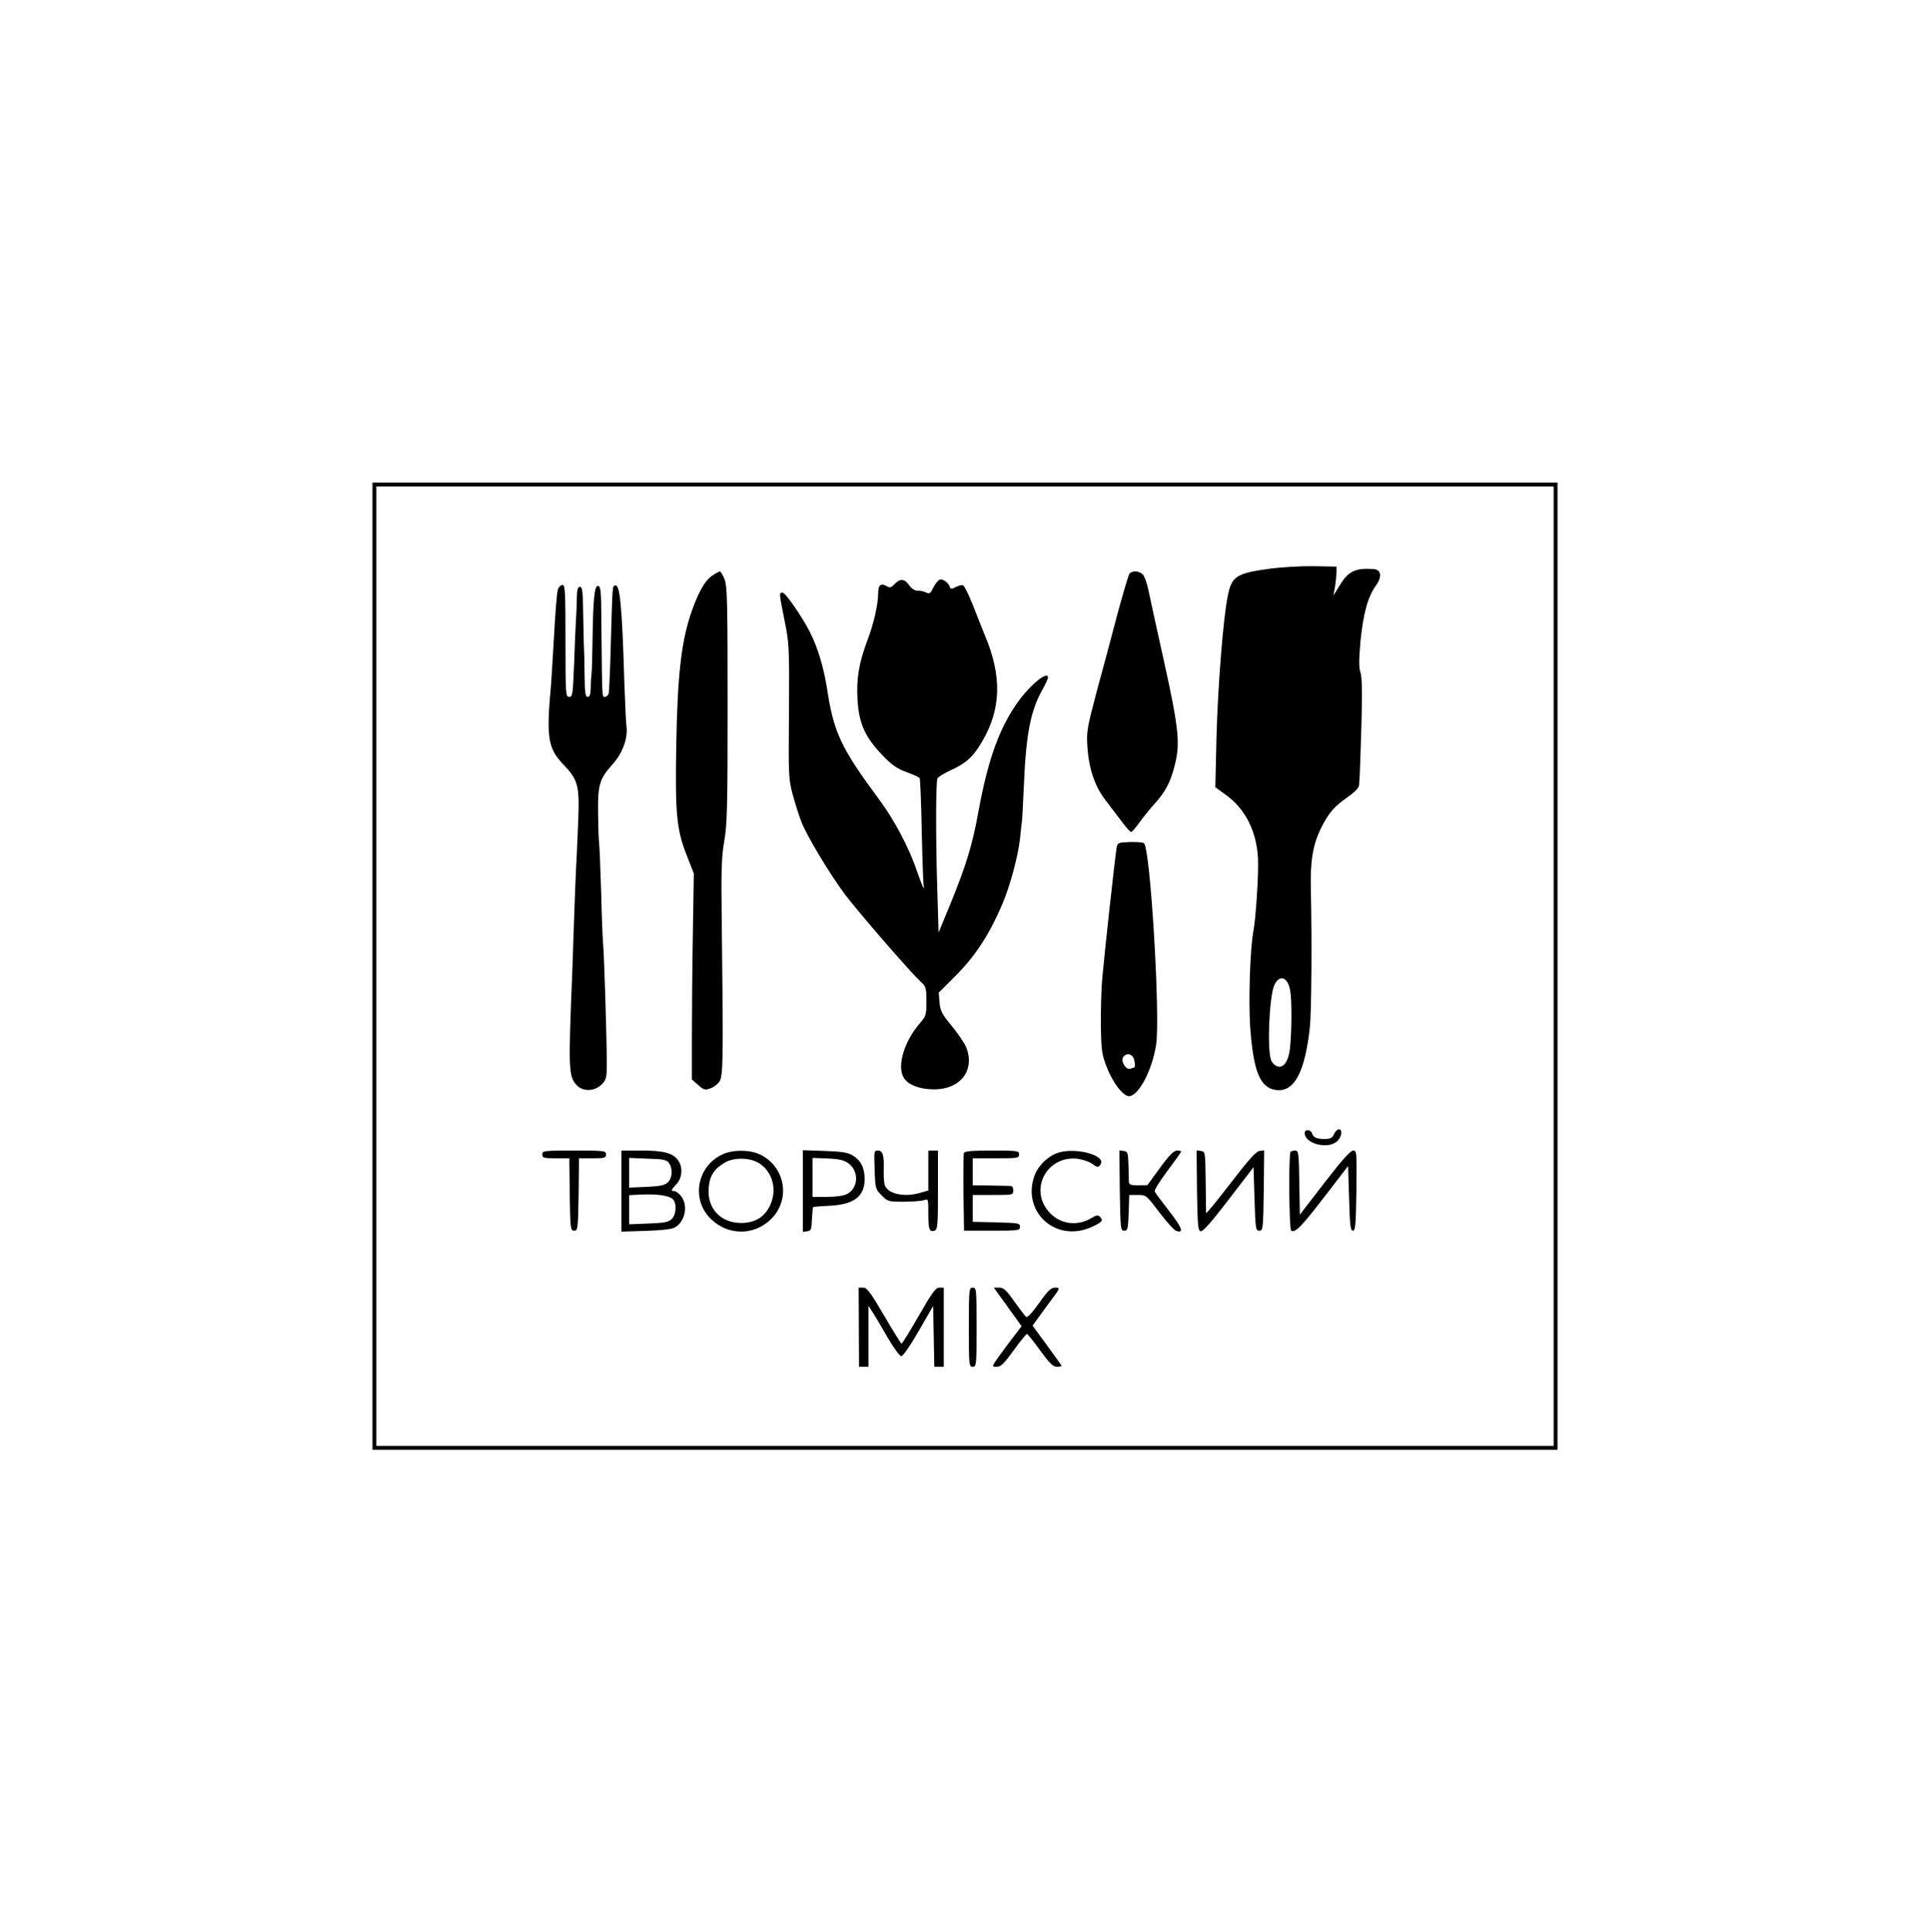 <?xml version="1.0" encoding="UTF-8" standalone="no"?> <svg xmlns="http://www.w3.org/2000/svg" version="1.0" width="1000pt" height="1001pt" viewBox="0 0 1000 1001" preserveAspectRatio="xMidYMid meet"><g transform="translate(0,1001) scale(0.1,-0.1)" fill="#000000" stroke="none"><path d="M1930 5005 l0 -2505 3070 0 3070 0 0 2505 0 2505 -3070 0 -3070 0 0 -2505z m6120 0 l0 -2485 -3050 0 -3050 0 0 2485 0 2485 3050 0 3050 0 0 -2485z"></path><path d="M6585 7065 c-181 -25 -203 -39 -224 -144 -24 -120 -51 -471 -58 -727 l-6 -262 51 -37 c104 -74 162 -188 170 -331 4 -78 -11 -312 -24 -379 -17 -86 -26 -367 -16 -501 17 -226 51 -308 132 -320 95 -14 151 89 177 326 8 76 11 448 5 705 -4 157 10 239 54 328 39 77 67 109 134 156 40 28 61 50 62 64 0 12 2 33 3 47 1 14 5 132 9 264 5 170 3 248 -5 273 -9 27 -8 66 0 160 14 143 38 231 79 288 34 46 29 84 -10 87 -95 7 -132 -11 -175 -82 l-34 -55 8 45 c4 25 7 59 8 75 l0 30 -120 2 c-66 1 -165 -5 -220 -12z m100 -2187 c9 -50 8 -212 -1 -294 -7 -75 -37 -114 -72 -95 -12 6 -24 20 -27 32 -20 61 -8 321 16 382 26 62 72 48 84 -25z"></path><path d="M3689 7027 c-39 -26 -76 -95 -113 -207 -47 -146 -66 -319 -72 -670 -6 -350 1 -434 52 -565 l39 -100 -5 -310 c-3 -170 -5 -410 -5 -533 l0 -224 32 -28 c29 -26 36 -28 63 -18 17 5 39 22 48 36 19 29 20 117 12 797 -4 298 -2 365 13 450 15 87 17 180 17 707 0 535 -2 612 -16 648 -9 22 -20 40 -24 40 -4 0 -22 -10 -41 -23z"></path><path d="M5852 7038 c-5 -7 -33 -101 -62 -208 -28 -107 -76 -287 -107 -400 -50 -189 -54 -211 -49 -285 7 -115 38 -208 94 -280 25 -33 64 -84 85 -112 22 -29 43 -53 48 -53 4 0 23 22 42 48 19 27 55 72 81 100 56 63 81 112 102 195 30 114 22 192 -54 537 -39 173 -75 342 -82 375 -7 33 -19 68 -28 78 -18 20 -55 23 -70 5z"></path><path d="M4635 6984 c-15 -16 -25 -20 -36 -13 -34 21 -49 11 -49 -35 0 -56 -23 -158 -56 -244 -44 -117 -57 -197 -51 -305 7 -124 39 -196 130 -290 49 -51 75 -69 125 -87 34 -13 65 -26 67 -31 3 -4 8 -128 11 -276 3 -147 8 -275 10 -283 3 -8 2 -11 -2 -8 -3 4 -17 40 -31 80 -40 121 -118 269 -196 374 -200 270 -237 348 -272 578 -17 108 -48 212 -88 291 -39 77 -127 205 -142 205 -19 0 -19 1 10 -144 24 -120 25 -135 23 -473 -3 -336 -2 -351 20 -431 12 -46 32 -107 43 -136 27 -72 142 -264 226 -378 68 -90 343 -408 397 -457 24 -22 26 -31 26 -99 0 -70 -2 -76 -36 -115 -82 -96 -118 -224 -80 -282 23 -35 80 -57 151 -58 142 -2 220 100 170 221 -9 20 -42 69 -74 108 -51 61 -59 78 -63 122 l-4 50 74 74 c113 111 186 221 258 391 39 93 79 243 89 332 3 33 8 74 10 90 2 17 6 100 10 185 11 265 34 387 96 497 16 29 29 57 29 63 0 35 -82 -28 -146 -113 -102 -137 -163 -301 -214 -579 -32 -177 -64 -282 -152 -496 l-55 -133 -7 238 c-8 260 -7 539 1 560 3 8 33 26 67 42 82 37 119 71 165 150 99 169 103 339 14 550 -19 48 -50 124 -68 171 -19 46 -39 86 -45 88 -7 3 -24 -2 -38 -9 -20 -11 -26 -11 -30 -1 -7 22 -34 43 -51 40 -9 -2 -24 -20 -34 -40 -16 -32 -21 -36 -37 -28 -10 6 -30 10 -44 10 -16 0 -32 10 -45 28 -24 35 -48 36 -76 6z"></path><path d="M2891 6958 c-5 -13 -14 -120 -20 -238 -7 -118 -14 -235 -16 -260 -25 -268 -16 -326 62 -408 79 -83 86 -109 79 -296 -4 -89 -8 -197 -11 -241 -2 -44 -7 -159 -10 -255 -3 -96 -8 -227 -10 -290 -20 -492 -19 -533 20 -578 32 -38 94 -37 132 0 24 25 27 34 27 105 1 96 -14 588 -19 623 -2 14 -7 133 -10 265 -4 132 -9 249 -11 260 -2 11 -4 79 -5 150 -2 152 7 180 76 257 51 57 79 134 71 195 -3 21 -7 124 -11 228 -12 400 -23 511 -48 502 -14 -4 -13 11 -22 -297 -3 -135 -9 -253 -11 -262 -3 -10 -12 -18 -20 -18 -15 0 -14 -14 -18 384 -1 166 -3 189 -17 191 -19 3 -26 -65 -29 -292 -1 -76 -3 -149 -5 -163 -2 -14 -4 -46 -4 -72 -1 -36 -5 -48 -16 -48 -12 0 -15 20 -16 113 0 61 -2 123 -3 137 -1 14 -3 91 -4 173 -2 123 -4 147 -17 147 -11 0 -15 -13 -16 -52 0 -29 -2 -78 -4 -108 -2 -30 -7 -135 -10 -232 -7 -166 -8 -178 -26 -178 -18 0 -19 12 -19 290 0 253 -2 290 -15 290 -9 0 -19 -10 -24 -22z"></path><path d="M5785 5615 c-8 -47 -64 -558 -74 -675 -5 -58 -8 -168 -7 -245 2 -126 5 -147 30 -212 33 -85 89 -156 119 -151 50 7 117 137 137 265 23 141 -30 1024 -63 1045 -6 5 -40 7 -74 6 -62 -3 -63 -3 -68 -33z m83 -1077 c11 -11 17 -58 8 -58 -2 0 -11 -3 -19 -6 -23 -9 -53 41 -37 61 15 18 32 19 48 3z"></path><path d="M6760 4141 c0 -57 124 -87 170 -41 23 23 27 60 7 60 -8 0 -19 -11 -25 -25 -9 -20 -19 -25 -49 -25 -42 0 -58 8 -65 29 -6 21 -38 23 -38 2z"></path><path d="M2810 4030 c0 -18 7 -20 70 -20 l70 0 2 -187 c3 -180 4 -188 23 -188 19 0 20 8 23 188 l2 187 70 0 c63 0 70 2 70 20 0 19 -7 20 -165 20 -158 0 -165 -1 -165 -20z"></path><path d="M3220 3840 l0 -210 123 4 c76 2 133 8 150 16 56 27 75 114 36 164 -11 14 -27 26 -35 26 -19 0 -18 5 11 36 30 32 34 87 9 123 -27 38 -74 51 -189 51 l-105 0 0 -210z m246 146 c21 -29 18 -80 -6 -101 -16 -15 -42 -20 -110 -23 l-90 -4 0 77 0 77 96 -4 c81 -2 98 -6 110 -22z m18 -186 c24 -19 21 -83 -5 -106 -16 -15 -40 -19 -120 -22 l-99 -4 0 75 0 76 63 3 c78 4 141 -5 161 -22z"></path><path d="M3745 4031 c-134 -61 -166 -235 -61 -336 90 -87 225 -86 312 1 103 102 72 274 -61 335 -52 24 -138 24 -190 0z m195 -51 c66 -47 87 -138 49 -216 -28 -59 -78 -89 -149 -89 -107 0 -177 76 -168 182 5 63 28 98 84 131 50 29 137 26 184 -8z"></path><path d="M4160 3840 l0 -211 23 3 c20 3 22 9 24 62 2 32 4 61 6 63 3 2 40 5 84 7 127 6 183 48 183 138 0 59 -20 98 -64 124 -24 14 -56 19 -143 22 l-113 4 0 -212z m236 144 c56 -41 52 -129 -7 -159 -17 -9 -57 -15 -104 -15 l-75 0 0 101 0 101 79 -3 c61 -3 86 -9 107 -25z"></path><path d="M4532 3950 c3 -97 4 -100 36 -132 31 -32 35 -33 115 -33 45 0 92 4 105 8 22 8 22 7 22 -72 0 -81 6 -96 34 -85 14 5 16 33 16 210 l0 204 -25 0 -25 0 0 -103 0 -104 -39 -11 c-84 -26 -172 -7 -187 40 -4 13 -6 49 -5 81 2 74 -5 97 -31 97 -19 0 -20 -5 -16 -100z"></path><path d="M4994 4037 c-2 -7 -3 -100 -2 -207 l3 -195 145 0 c138 0 145 1 145 20 0 19 -8 20 -122 23 l-123 3 0 69 0 70 105 0 c104 0 105 0 105 24 0 16 -6 23 -17 23 -10 0 -57 1 -105 2 l-88 1 0 70 0 70 120 0 c113 0 120 1 120 20 0 19 -7 20 -140 20 -105 0 -142 -3 -146 -13z"></path><path d="M5470 4034 c-55 -24 -99 -73 -115 -129 -53 -185 125 -333 303 -250 54 25 60 33 40 53 -9 9 -19 7 -42 -7 -74 -45 -164 -33 -220 30 -105 116 -14 292 144 277 26 -3 61 -14 78 -26 26 -19 31 -20 42 -7 42 51 -140 98 -230 59z"></path><path d="M5802 3843 c3 -200 4 -208 23 -208 18 0 20 8 23 93 l3 92 44 0 c44 0 44 -1 112 -90 37 -49 76 -92 87 -96 42 -14 31 16 -35 101 -39 50 -73 96 -76 103 -3 7 27 55 66 107 39 52 71 97 71 100 0 3 -10 5 -22 5 -17 -1 -40 -24 -88 -90 l-65 -89 -47 -1 c-39 0 -48 3 -49 18 0 9 -1 49 -2 87 -2 64 -4 70 -25 73 l-22 3 2 -208z"></path><path d="M6202 3843 c3 -183 5 -208 19 -211 12 -2 58 50 145 164 l129 168 5 -165 c5 -156 6 -164 25 -164 19 0 20 8 23 208 l2 208 -24 -3 c-18 -2 -57 -46 -150 -167 -69 -90 -126 -159 -127 -155 0 5 -1 79 -2 164 -2 153 -2 155 -25 158 l-22 3 2 -208z"></path><path d="M6687 4044 c-11 -11 -8 -402 3 -409 21 -13 55 23 175 179 l120 156 5 -167 c4 -140 7 -168 20 -168 13 0 15 31 18 208 2 200 2 207 -17 207 -14 0 -59 -51 -148 -166 l-128 -166 -3 166 c-2 152 -4 166 -21 166 -10 0 -20 -3 -24 -6z"></path><path d="M4450 3135 l1 -205 25 0 24 0 0 158 0 157 23 -35 c12 -19 47 -77 77 -130 31 -53 62 -95 70 -95 9 0 47 55 90 130 l75 130 3 -157 3 -158 24 0 25 0 0 205 0 205 -23 0 c-19 0 -37 -25 -106 -145 -46 -80 -86 -145 -90 -145 -3 0 -44 66 -90 145 -71 121 -89 145 -108 145 l-24 0 1 -205z"></path><path d="M5020 3135 c0 -198 1 -205 20 -205 19 0 20 7 20 205 0 198 -1 205 -20 205 -19 0 -20 -7 -20 -205z"></path><path d="M5194 3278 c25 -35 58 -80 72 -100 l27 -38 -70 -92 c-91 -123 -89 -118 -58 -118 21 0 37 16 87 85 34 47 65 85 69 85 4 0 34 -38 68 -85 49 -67 67 -85 87 -85 13 0 24 2 24 5 0 2 -34 50 -75 106 l-75 102 37 51 c20 28 49 67 63 86 43 57 44 60 16 60 -20 0 -37 -16 -82 -80 -38 -53 -61 -77 -68 -71 -6 5 -33 41 -61 80 -42 59 -55 71 -78 71 l-28 0 45 -62z"></path></g></svg> 